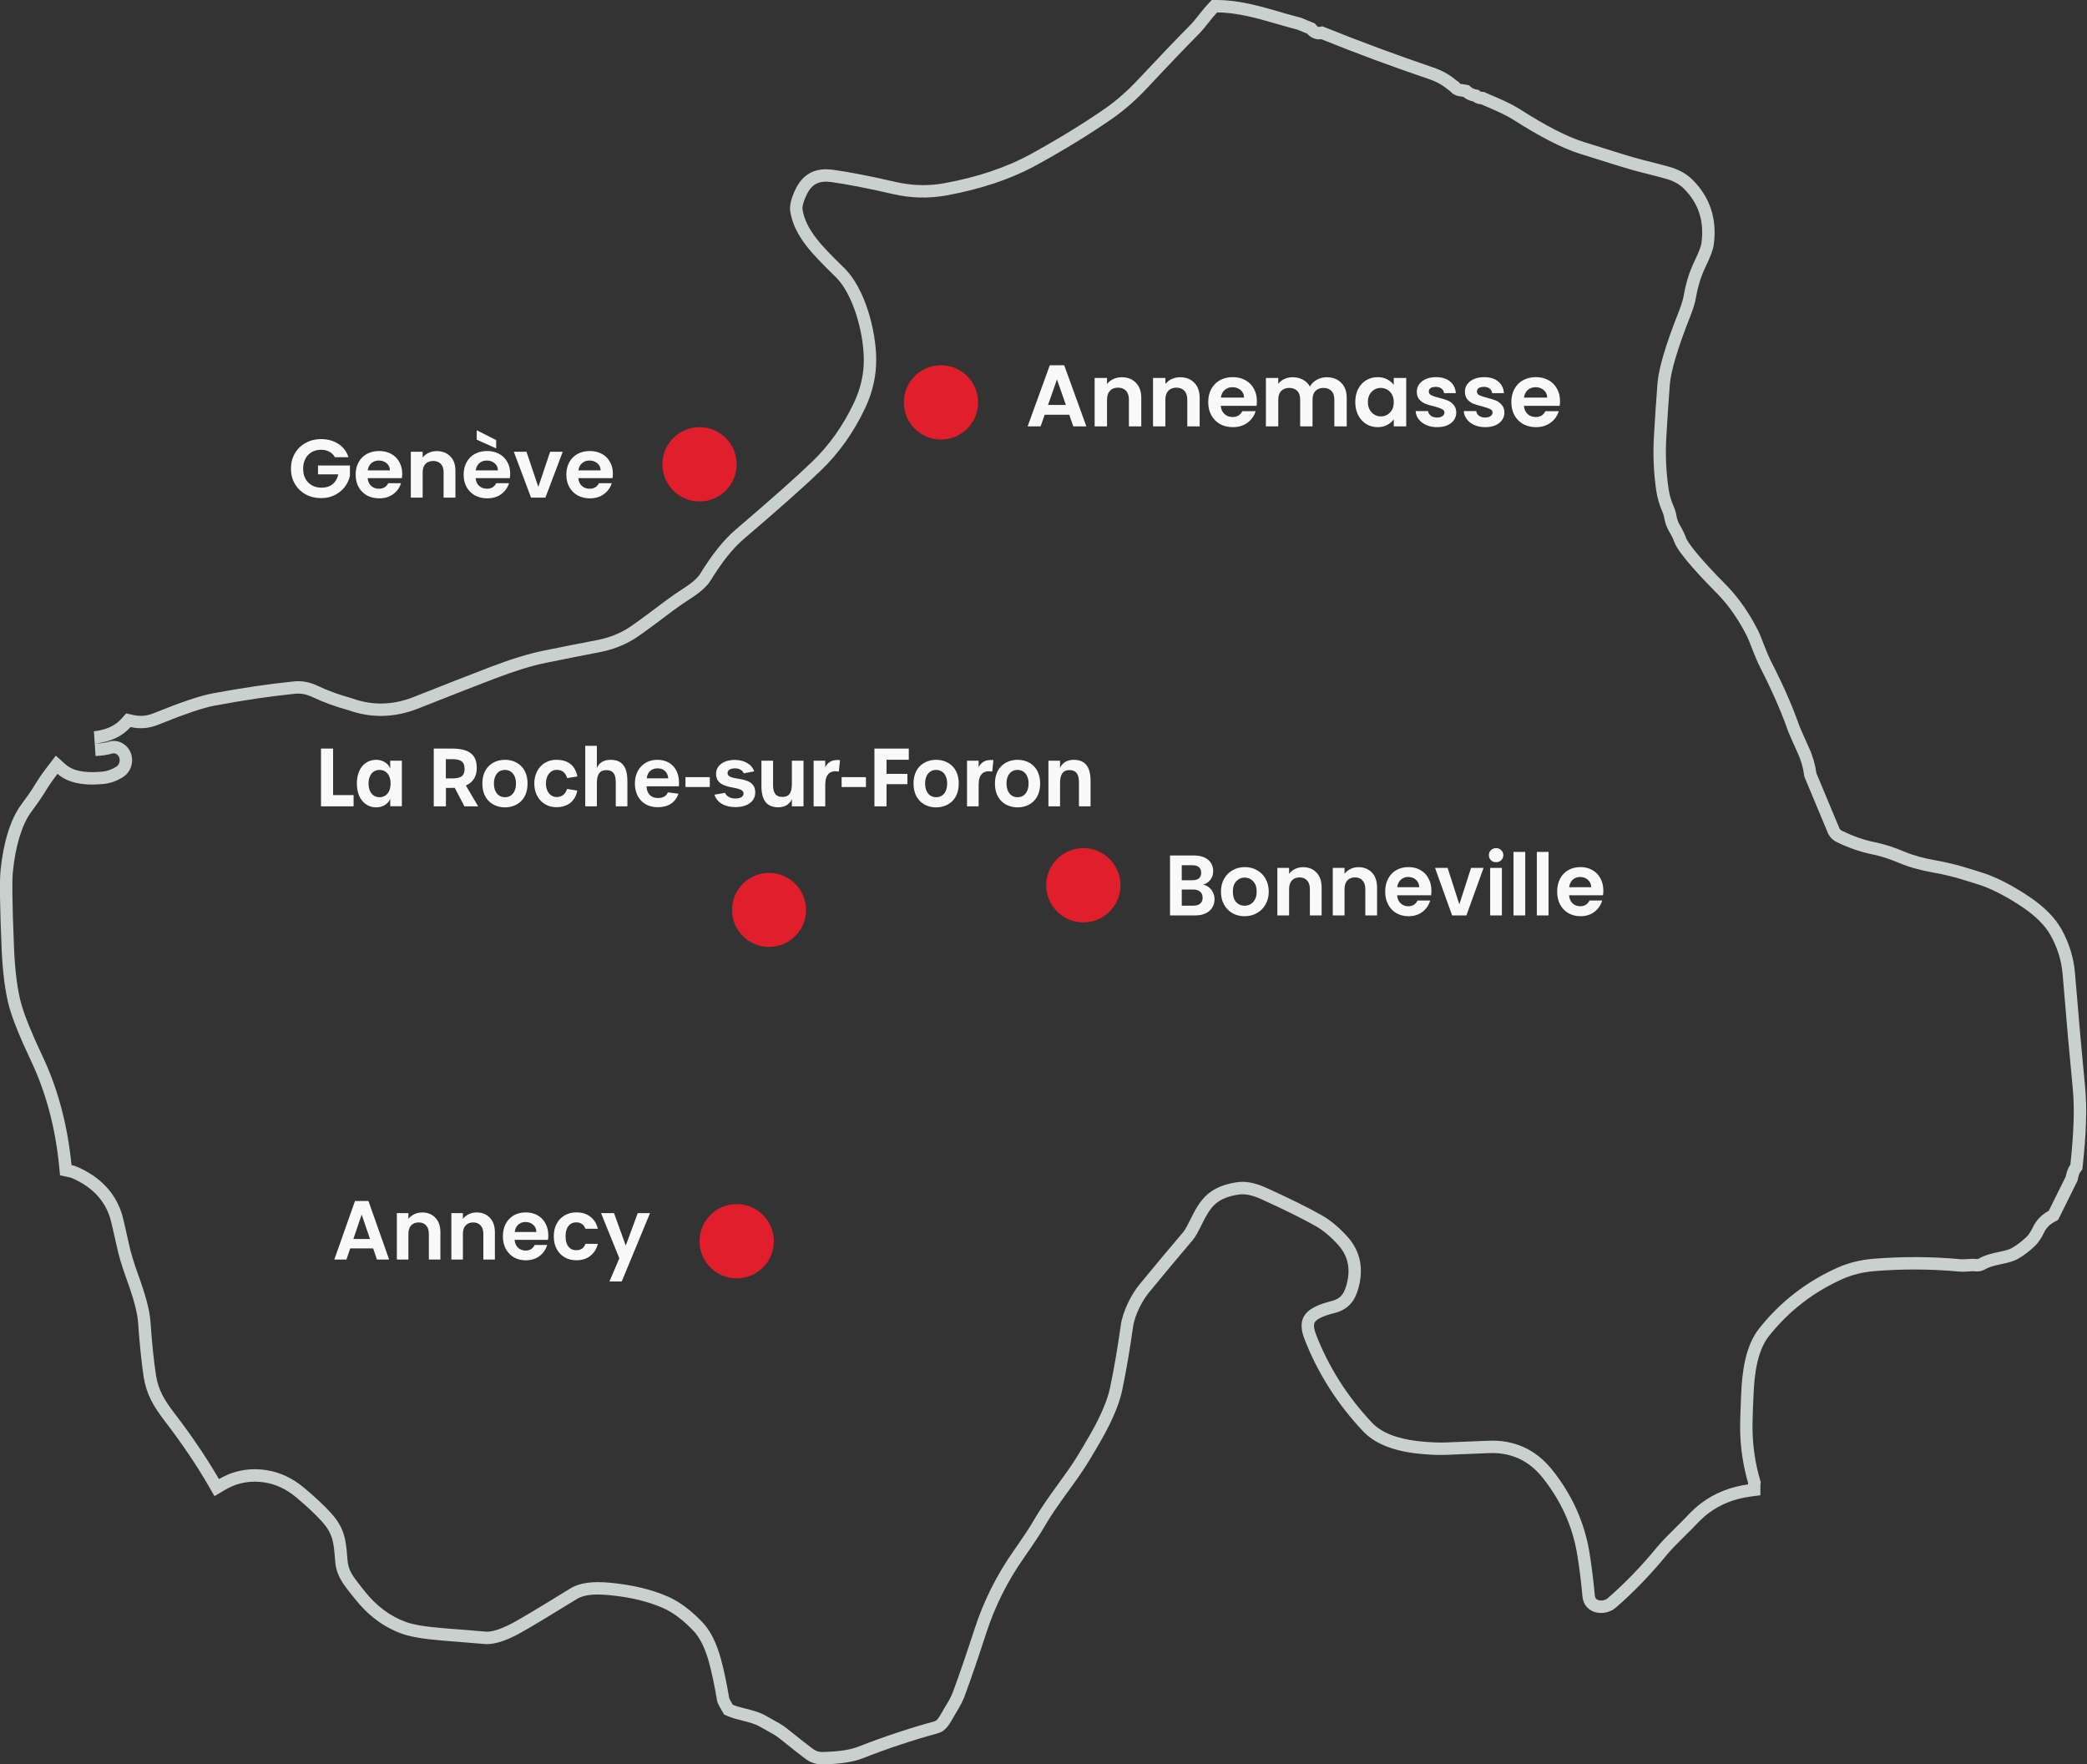 <?xml version="1.0" encoding="UTF-8"?>
<svg id="Calque_1" xmlns="http://www.w3.org/2000/svg" version="1.1" viewBox="0 0 291 246">
  <rect x="0" y="0" width="291" height="246" fill="#333333" stroke="none"/>
  <!-- Generator: Adobe Illustrator 29.3.1, SVG Export Plug-In . SVG Version: 2.1.0 Build 151)  -->
  <defs>
    <style>
      .st0 {
        fill: #faf9f9;
      }

      .st1 {
        fill: #e01e2c;
      }

      .st2 {
        fill: #c9d1cf;
      }
    </style>
  </defs>
  <path class="st2" d="M290.75,151.717c-.466-4.782-.932-10.021-1.424-16.029-.173-2.149-.82-4.229-1.916-6.18-.906-1.597-2.408-3.099-4.463-4.48-2.097-1.407-4.065-2.451-5.835-3.107-.742-.268-2.486-.803-3.479-1.096-1.113-.328-2.305-.604-3.548-.829-1.787-.311-3.289-.725-4.445-1.208-1.536-.656-2.987-1.122-4.316-1.381-1.416-.285-2.917-.811-4.471-1.562-.181-.086-.328-.233-.388-.388l-3.194-7.648c-.173-1.243-.518-2.434-1.027-3.53-.855-1.882-1.312-2.943-1.459-3.375-.906-2.555-2.167-5.421-3.737-8.493-.345-.673-.673-1.424-.975-2.21-.302-.785-.699-1.804-.898-2.21-1.191-2.374-2.615-4.445-4.247-6.18-4.195-4.212-5.628-6.232-5.818-6.776-.207-.578-.501-1.183-.863-1.787-.233-.388-.397-.829-.483-1.286-.069-.466-.199-.889-.397-1.364-.337-.734-.57-1.536-.699-2.365-.354-2.365-.466-4.782-.328-7.164.121-2.261.285-4.704.492-7.475.164-1.925,1.122-5.127,2.857-9.512.414-1.053.673-1.899.785-2.589.276-1.571.716-2.995,1.312-4.229.665-1.364,1.053-2.382,1.165-3.09.501-3.608-.501-6.681-2.969-9.124-.846-.846-1.968-1.45-3.323-1.821-.949-.259-2.21-.596-3.755-.975-1.079-.268-3.789-1.096-8.071-2.46-2.339-.734-5.265-2.236-8.951-4.592-1.105-.699-2.279-1.208-3.418-1.709l-.181-.078c-.285-.112-.578-.233-.846-.363l-.535-.242-.388-.017s-.043-.017-.052-.026l-.311-.233-.38-.078c-.25-.052-.457-.147-.63-.293l-.363-.293-1.062-.173c-.086-.009-.138-.035-.155-.06l-.147-.19-.328-.224c-.975-.82-2.072-1.433-3.254-1.821-5.032-1.709-10.064-3.573-14.959-5.541l-.466-.19-.492.086c-.017,0-.052,0-.112-.026-.069-.026-.147-.078-.199-.147l-.276-.319-1.908-.785-.121-.035c-.846-.216-1.692-.457-2.538-.699l-.19-.06C175.576.823,172.745.011,169.715.003h-.751l-.518.544c-.423.449-.811.932-1.303,1.554-.423.535-.863,1.088-1.321,1.536-1.726,1.735-4.204,4.333-7.173,7.501-1.467,1.562-3.004,2.909-4.575,4.005-3.073,2.123-6.525,4.238-10.272,6.301-3.427,1.89-7.544,3.28-12.222,4.117-.949.173-1.925.25-2.883.25-1.26,0-2.529-.147-3.772-.432-3.496-.811-6.456-1.39-8.796-1.709-.337-.043-.665-.069-.967-.069-1.899,0-3.323.915-4.212,2.728-.639,1.312-.889,2.382-.76,3.151.535,3.444,3.168,6.025,5.99,8.804l.354.345c2.408,2.374,3.876,7.673,3.91,11.42.026,2.063-.432,4.1-1.347,6.051-1.502,3.202-3.47,5.99-5.878,8.295-2.158,2.089-5.766,5.283-10.703,9.503-1.597,1.372-3.245,3.427-4.885,6.103-.25.414-.863,1.105-2.339,2.046-.837.535-1.692,1.122-2.555,1.769-2.943,2.227-4.747,3.539-5.377,3.901-1.217.725-2.581,1.234-4.057,1.519-2.331.449-4.842.941-7.553,1.493-2.028.414-4.488,1.165-7.311,2.244-2.745,1.053-6.577,2.546-10.772,4.212-1.528.604-3.064.906-4.566.906-1.338,0-2.684-.242-3.996-.716l-.069-.026-.06-.017c-1.683-.457-3.263-1.036-4.704-1.718-.915-.432-1.804-.639-2.702-.639-.207,0-.414.017-.604.035-3.401.337-7.225.906-11.368,1.675-1.666.311-4.368,1.217-8.252,2.788-.552.224-1.122.337-1.7.337-.345,0-.708-.043-1.062-.121l-.993-.224-.673.76c-.88.984-2.132,1.545-3.824,1.735l.233,3.444c.837-.026,1.623-.138,2.331-.345.078-.017.147-.026.216-.026.147,0,.276.043.44.155.242.173.388.483.38.837-.009.363-.19.691-.475.872-.63.388-1.26.621-1.873.682-.509.052-1.001.078-1.459.078-1.683,0-2.935-.354-3.712-1.053l-1.39-1.243-1.131,1.476c-.751.967-1.459,2.003-2.089,3.073-.207.337-.751,1.113-1.675,2.374-1.433,1.977-2.434,5.213-2.814,9.106-.147,1.441-.095,5.136.155,10.971.147,3.306.501,6.016,1.062,8.062.509,1.804,1.545,4.35,3.073,7.579,2.054,4.35,3.358,9.262,3.884,14.613l.121,1.252,1.234.268c.173.035.337.086.501.155,2.624,1.148,4.368,2.926,5.179,5.308.129.345.457,1.726,1.01,4.238.285,1.303.699,2.684,1.252,4.221,1.044,2.831,1.614,4.946,1.7,6.284.233,3.228.501,5.809.794,7.682.38,2.391,1.355,4.048,2.926,6.103,2.339,3.047,4.385,6.059,6.068,8.968l.872,1.511,1.502-.889c1.269-.751,2.659-1.131,4.109-1.131.449,0,.924.035,1.39.112,1.571.242,3.047.949,4.411,2.089,1.467,1.234,2.65,2.339,3.53,3.315,1.571,1.718,1.675,2.952,1.856,5.196l.026.319c.155,2.02,1.01,3.107,2.322,4.765l.354.44c1.864,2.382,4.005,3.996,6.551,4.937,1.208.449,3.081.768,5.74.984,2.866.224,4.816.38,5.844.475.104.009.224.017.354.017,1.174,0,2.598-.457,4.376-1.398,1.441-.768,5.231-3.081,8.174-4.894.656-.414,1.649-.621,2.961-.621.475,0,1.001.035,1.571.086,2.883.276,5.395.88,7.475,1.795,1.398.621,2.823,1.692,4.238,3.185.906.949,1.614,2.391,2.167,4.385.406,1.502.777,3.245,1.096,5.179.026.319.173.673.725,1.614l.285.492.527.224c.63.268,1.295.44,2.003.613.915.233,1.787.449,2.529.889.207.121.414.233.621.345l.311.181c.63.337,1.217.665,1.692,1.044,1.718,1.381,2.762,2.201,3.591,2.823.725.561,1.511.829,2.382.829h.147c2.374-.052,4.186-.328,5.533-.855,3.479-1.364,6.983-2.529,10.367-3.453,1.131-.285,1.597-1.079,2.236-2.192l.086-.155c.138-.25.293-.518.483-.82.44-.708.785-1.398,1.027-2.037.855-2.305,1.847-5.196,3.03-8.83,1.208-3.712,2.961-7.216,5.222-10.436,1.407-2.02,2.339-3.427,2.848-4.316.924-1.614,2.08-3.228,3.202-4.791l.078-.095c.88-1.217,1.985-2.736,2.883-4.204,1.39-2.296,2.322-3.936,2.857-5.024.932-1.873,1.545-3.522,1.839-4.894.561-2.659,1.07-5.636,1.519-8.847.224-1.683,1.321-3.763,2.253-4.877,1.916-2.339,3.971-4.799,6.094-7.302.414-.501.777-1.217,1.183-2.037.544-1.088,1.157-2.322,2.046-3.056.768-.63,1.83-1.044,3.176-1.234.164-.026.328-.035.501-.035.76,0,1.64.224,2.633.682,3.211,1.45,5.775,2.728,7.622,3.772,1.053.604,2.106,1.493,3.133,2.641,1.416,1.58,1.769,3.539,1.044,5.818-.328,1.01-.76,1.657-1.977,1.968-1.571.397-3.271.975-3.927,2.244-.397.785-.354,1.804.112,3.012,1.839,4.756,4.592,9.106,8.191,12.904,1.571,1.675,4.083,2.71,7.484,3.099,1.295.138,2.4.207,3.375.207.293,0,.57-.009.82-.017l1.58-.069c1.873-.078,3.945-.155,4.126-.164h.086c.19-.009.371-.017.552-.017,2.814,0,5.153,1.139,6.957,3.375,2.615,3.254,4.255,6.897,4.885,10.833.311,1.908.552,3.85.725,5.792.095.993.63,1.735,1.528,2.106.328.121.691.19,1.062.19.751,0,1.502-.268,2.063-.751,2.46-2.123,4.825-4.575,7.035-7.268.708-.855,1.571-1.718,2.477-2.607.57-.561,1.148-1.131,1.692-1.709.63-.665,1.234-1.217,1.769-1.614,1.64-1.208,3.548-1.968,5.688-2.261l1.493-.199v-1.45l.052-.371-.104-.354c-.647-2.21-.993-4.514-1.044-6.845-.009-.656,0-2.08.147-5.127.121-2.65.483-5.947,2.132-8.036,2.762-3.487,6.223-6.172,10.306-7.984,1.286-.57,2.753-.941,4.342-1.079,1.873-.155,3.781-.233,5.662-.233,2.115,0,4.238.104,6.284.293.121.009.268.017.432.017.25,0,.552-.017.811-.043.216-.009.432-.026.639-.026.104,0,.207,0,.38.026l.112.009h.086c.397,0,.794-.112,1.217-.363.38-.233,1.139-.466,2.27-.691,1.053-.216,1.787-.457,2.175-.699.846-.483,1.657-1.105,2.425-1.847.44-.432.846-1.019,1.226-1.821.319-.656.794-1.148,1.467-1.502l.492-.268.25-.501c.268-.552,1.053-2.141,1.683-3.392l.785-1.58.043-.242c.104-.578.259-.837.337-.949l.285-.38.052-.466c.492-4.506.613-8.157.345-10.859h0l.003-.002ZM288.687,162.386c-.311.414-.527.975-.656,1.675-.492.993-1.977,3.971-2.365,4.765-.993.527-1.735,1.295-2.21,2.287-.285.587-.578,1.036-.872,1.321-.682.665-1.381,1.191-2.08,1.588-.138.086-.57.285-1.666.509-1.347.268-2.244.552-2.823.906-.147.086-.259.121-.345.112-.414-.06-.855-.035-1.321,0-.319.026-.691.052-.915.026-4.083-.38-8.217-.397-12.291-.06-1.769.155-3.418.561-4.903,1.226-4.333,1.925-8.019,4.782-10.953,8.485-1.959,2.477-2.365,6.12-2.503,9.02-.121,2.598-.164,4.316-.147,5.248.052,2.469.423,4.92,1.113,7.294-.009.06-.017.121-.017.181-2.425.328-4.601,1.191-6.482,2.581-.656.492-1.321,1.105-1.994,1.813-.535.57-1.088,1.122-1.64,1.657-.949.941-1.847,1.83-2.607,2.745-2.158,2.633-4.454,5.006-6.836,7.069-.363.311-.949.414-1.372.25-.19-.078-.388-.216-.432-.656-.181-2.011-.432-3.996-.734-5.895-.682-4.247-2.451-8.165-5.248-11.644-2.287-2.84-5.326-4.186-8.942-4.005-.129,0-3.668.147-5.775.233-1.088.052-2.417-.017-3.945-.181-2.961-.337-5.127-1.2-6.413-2.564-3.444-3.643-6.077-7.794-7.829-12.343-.164-.423-.397-1.191-.181-1.623.371-.716,2.192-1.183,2.805-1.338,2.115-.544,2.814-1.942,3.194-3.107.915-2.874.432-5.472-1.407-7.509-1.157-1.295-2.348-2.287-3.548-2.978-1.916-1.088-4.532-2.382-7.768-3.85-1.545-.708-2.9-.967-4.109-.785-1.649.233-3.004.777-4.014,1.605-1.165.967-1.873,2.374-2.495,3.625-.328.665-.673,1.347-.967,1.7-2.106,2.486-4.16,4.946-6.103,7.311-1.105,1.329-2.356,3.729-2.624,5.749-.432,3.09-.932,6.025-1.502,8.718-.259,1.226-.829,2.736-1.692,4.48-.535,1.088-1.476,2.728-2.788,4.894-.829,1.364-1.83,2.745-2.805,4.083-1.174,1.631-2.391,3.315-3.384,5.049-.483.846-1.416,2.253-2.762,4.178-2.365,3.366-4.195,7.035-5.447,10.893-1.131,3.461-2.141,6.413-3.012,8.77-.199.535-.492,1.113-.872,1.726-.233.363-.423.708-.604,1.027-.621,1.079-.777,1.277-1.157,1.372-3.435.941-7,2.123-10.574,3.522-1.148.449-2.805.691-4.937.734-.561.026-1.01-.138-1.45-.475-.872-.656-1.977-1.528-3.556-2.797-.613-.492-1.329-.88-2.02-1.26-.276-.155-.544-.302-.811-.457-.958-.561-1.994-.82-2.987-1.07-.621-.155-1.217-.302-1.744-.527-.406-.691-.492-.924-.492-.932-.337-2.046-.725-3.876-1.148-5.438-.63-2.279-1.467-3.953-2.581-5.127-1.58-1.666-3.194-2.866-4.791-3.573-2.236-.984-4.929-1.64-8.01-1.933-2.529-.25-4.368.009-5.611.785-4.299,2.65-7.017,4.273-8.071,4.834-2.028,1.079-3.168,1.243-3.772,1.191-1.019-.095-2.978-.25-5.852-.475-2.46-.199-4.229-.492-5.274-.88-2.236-.829-4.135-2.261-5.8-4.385l-.354-.449c-1.26-1.597-1.839-2.322-1.959-3.832l-.026-.319c-.19-2.356-.328-4.065-2.296-6.223-.924-1.019-2.175-2.192-3.703-3.47-1.605-1.355-3.375-2.184-5.248-2.477-2.391-.371-4.627.052-6.646,1.243-1.718-2.961-3.798-6.042-6.189-9.158-1.433-1.873-2.27-3.271-2.589-5.317-.293-1.856-.552-4.393-.777-7.535-.104-1.511-.691-3.72-1.804-6.759-.535-1.476-.924-2.788-1.191-3.996-.734-3.349-.949-4.135-1.07-4.463-.967-2.831-3.03-4.946-6.111-6.292-.276-.121-.552-.207-.829-.268-.544-5.55-1.899-10.643-4.04-15.174-1.485-3.133-2.486-5.593-2.969-7.311-.527-1.916-.863-4.497-1.001-7.673-.302-7.121-.259-9.762-.164-10.72.345-3.539,1.252-6.551,2.495-8.26,1.019-1.398,1.528-2.132,1.752-2.503.613-1.027,1.277-2.003,1.977-2.909,1.183,1.062,3.176,1.752,6.508,1.407.889-.095,1.761-.414,2.598-.932.794-.501,1.277-1.364,1.295-2.305.026-.941-.414-1.804-1.139-2.296-.613-.44-1.355-.57-2.089-.363-.604.173-1.243.259-1.908.276,2.106-.233,3.755-1.001,4.92-2.305,1.312.293,2.581.19,3.789-.302,3.703-1.493,6.361-2.4,7.915-2.684,4.065-.76,7.846-1.321,11.23-1.657.803-.086,1.588.069,2.408.449,1.562.742,3.237,1.347,4.972,1.821,3.202,1.157,6.491,1.088,9.78-.207,4.765-1.89,8.381-3.297,10.755-4.204,2.719-1.036,5.093-1.769,7.043-2.167,2.702-.552,5.213-1.044,7.535-1.493,1.657-.319,3.211-.898,4.609-1.726.449-.259,1.519-.967,5.541-4.014.82-.613,1.631-1.174,2.434-1.683,1.433-.915,2.382-1.769,2.892-2.607,1.545-2.52,3.073-4.437,4.532-5.688,4.972-4.247,8.597-7.466,10.781-9.572,2.564-2.46,4.661-5.429,6.241-8.804,1.027-2.184,1.536-4.471,1.511-6.802-.035-4.04-1.597-9.84-4.419-12.628l-.363-.354c-2.589-2.546-5.041-4.946-5.49-7.837-.035-.199-.035-.811.604-2.123.699-1.424,1.709-1.942,3.384-1.709,2.244.311,5.153.872,8.649,1.683,2.425.561,4.894.63,7.345.199,4.851-.872,9.141-2.313,12.757-4.307,3.781-2.08,7.285-4.229,10.418-6.396,1.666-1.157,3.297-2.581,4.851-4.238,3.099-3.315,5.507-5.826,7.138-7.466.535-.527,1.019-1.139,1.485-1.726.38-.483.768-.967,1.174-1.398,2.797.009,5.524.794,8.407,1.623.924.268,1.839.535,2.762.768l1.407.578c.233.276.535.501.88.639.354.138.716.181,1.062.121,4.937,1.994,9.995,3.867,15.053,5.576.984.328,1.89.837,2.693,1.511.078.06.164.121.25.181.293.363.725.604,1.234.682l.587.095c.337.276.785.527,1.381.647.104.078.224.147.345.207l.043.017c.233.104.483.155.725.164.052.026.104.052.164.078.293.138.604.268.915.397,1.131.492,2.305.993,3.349,1.649,3.807,2.434,6.862,3.996,9.348,4.782,4.48,1.424,7.069,2.21,8.165,2.486,1.536.38,2.779.708,3.72.967,1.088.293,1.933.751,2.572,1.381,2.089,2.072,2.892,4.592,2.469,7.665-.035.216-.199.906-1.01,2.564-.665,1.381-1.157,2.961-1.459,4.696-.095.57-.328,1.329-.691,2.253-1.83,4.618-2.797,7.889-2.969,10.004-.19,2.52-.363,5.049-.501,7.518-.138,2.486-.026,5.006.345,7.509.155.975.432,1.933.829,2.823.138.319.224.613.276.932.121.682.354,1.321.699,1.899.319.527.561,1.027.725,1.485.544,1.562,4.152,5.334,6.215,7.406,1.502,1.597,2.814,3.522,3.927,5.74.112.224.397.915.829,2.046.302.785.647,1.588,1.044,2.374,1.58,3.09,2.805,5.895,3.66,8.295.112.345.388,1.044,1.511,3.513.449.967.742,1.994.889,3.064l.035.224,3.271,7.837c.233.544.665,1.001,1.226,1.277,1.7.82,3.349,1.39,4.894,1.7,1.183.233,2.52.656,3.971,1.277,1.277.535,2.909.984,4.825,1.321,1.208.216,2.339.483,3.366.785,1.614.483,2.848.872,3.366,1.062,1.657.613,3.496,1.597,5.472,2.917,1.821,1.226,3.142,2.538,3.919,3.901.975,1.735,1.545,3.573,1.7,5.464.492,6.016.958,11.273,1.424,16.055.25,2.564.138,6.103-.345,10.505h0l.008-.007Z"/>
  <g>
    <circle class="st1" cx="107.233" cy="126.87" r="5.16"/>
    <g>
      <path class="st0" d="M44.758,104.373h1.686v6.485h2.858v1.568h-4.544v-8.054Z"/>
      <path class="st0" d="M49.761,109.245c0-2.136,1.184-3.304,2.699-3.304.864,0,1.643.445,1.952,1.201v-1.079h1.621v6.352h-1.621v-1.034c-.299.734-1.088,1.19-1.941,1.19-1.514,0-2.709-1.19-2.709-3.326ZM54.465,109.245c0-1.19-.64-1.902-1.546-1.902-.896,0-1.536.701-1.536,1.902,0,1.212.64,1.913,1.547,1.913.896,0,1.536-.712,1.536-1.913Z"/>
      <path class="st0" d="M64.759,112.426l-1.354-2.581c-.139.011-.277.011-.416.011h-.811v2.569h-1.696v-8.054h2.496c2.485,0,3.499.868,3.499,2.703,0,1.157-.491,2.002-1.515,2.447l1.707,2.903h-1.909ZM63.063,108.533c1.184,0,1.717-.334,1.717-1.335s-.533-1.346-1.717-1.346h-.896v2.681h.896Z"/>
      <path class="st0" d="M67.256,109.245c0-2.292,1.557-3.304,3.157-3.304,1.589,0,3.146,1.012,3.146,3.304,0,2.313-1.547,3.326-3.146,3.326s-3.157-1.012-3.157-3.326ZM71.949,109.245c0-1.19-.64-1.902-1.546-1.902-.896,0-1.536.701-1.536,1.902,0,1.212.64,1.913,1.546,1.913s1.536-.712,1.536-1.913Z"/>
      <path class="st0" d="M74.499,109.245c0-1.947,1.301-3.304,3.072-3.304,1.632,0,2.624.767,2.933,2.313l-1.418.233c-.235-.756-.715-1.146-1.44-1.146-.907,0-1.525.768-1.525,1.902s.619,1.891,1.525,1.891c.683,0,1.216-.422,1.418-1.134l1.429.233c-.277,1.479-1.344,2.314-2.922,2.314-1.771,0-3.072-1.357-3.072-3.304Z"/>
      <path class="st0" d="M81.604,103.995h1.621v3.092c.235-.623.864-1.146,1.888-1.146,1.514,0,2.368.812,2.368,2.981v3.504h-1.621v-3.348c0-1.212-.416-1.702-1.323-1.702-.896,0-1.312.579-1.312,1.802v3.248h-1.621v-8.432Z"/>
      <path class="st0" d="M88.527,109.245c0-1.958,1.28-3.304,3.125-3.304,2.016,0,3.2,1.468,3.008,3.693h-4.512c.032,1.035.629,1.635,1.6,1.635.693,0,1.152-.267,1.376-.79l1.482.189c-.438,1.234-1.429,1.88-2.901,1.88-1.92,0-3.179-1.313-3.179-3.304ZM93.177,108.522c-.064-.846-.619-1.391-1.482-1.391-.832,0-1.418.49-1.515,1.391h2.997Z"/>
      <path class="st0" d="M95.579,108.355h3.392v1.379h-3.392v-1.379Z"/>
      <path class="st0" d="M99.621,110.802l1.472-.256c.224.5.747.79,1.44.79.725,0,1.141-.256,1.141-.701,0-1.268-3.851-.233-3.829-2.781.021-1.146,1.109-1.902,2.624-1.902,1.258,0,2.389.612,2.688,1.602l-1.451.267c-.181-.434-.65-.69-1.194-.69-.672,0-1.066.245-1.066.667,0,1.268,3.861.133,3.861,2.681,0,1.268-1.077,2.058-2.784,2.058-1.515,0-2.603-.701-2.901-1.735Z"/>
      <path class="st0" d="M106.171,109.579v-3.515h1.621v3.359c0,1.157.373,1.691,1.322,1.691.939,0,1.301-.623,1.301-1.802v-3.248h1.622v6.363h-1.622v-1.012c-.267.689-.96,1.146-1.877,1.146-1.632,0-2.368-.979-2.368-2.981Z"/>
      <path class="st0" d="M113.447,106.063h1.621v.957c.213-.589.843-1.179,2.059-1.034l-.16,1.602c-1.216-.233-1.898.356-1.898,1.835v3.003h-1.621v-6.363Z"/>
      <path class="st0" d="M117.351,108.355h3.392v1.379h-3.392v-1.379Z"/>
      <path class="st0" d="M121.927,104.373h4.789v1.558h-3.104v1.969h2.912v1.435h-2.912v3.092h-1.686v-8.054Z"/>
      <path class="st0" d="M127.379,109.245c0-2.292,1.557-3.304,3.157-3.304,1.589,0,3.146,1.012,3.146,3.304,0,2.313-1.547,3.326-3.146,3.326s-3.157-1.012-3.157-3.326ZM132.072,109.245c0-1.19-.64-1.902-1.546-1.902-.896,0-1.536.701-1.536,1.902,0,1.212.64,1.913,1.546,1.913s1.536-.712,1.536-1.913Z"/>
      <path class="st0" d="M134.835,106.063h1.621v.957c.213-.589.843-1.179,2.059-1.034l-.16,1.602c-1.216-.233-1.898.356-1.898,1.835v3.003h-1.621v-6.363Z"/>
      <path class="st0" d="M138.729,109.245c0-2.292,1.557-3.304,3.157-3.304,1.589,0,3.146,1.012,3.146,3.304,0,2.313-1.547,3.326-3.146,3.326s-3.157-1.012-3.157-3.326ZM143.422,109.245c0-1.19-.64-1.902-1.546-1.902-.896,0-1.536.701-1.536,1.902,0,1.212.64,1.913,1.546,1.913s1.536-.712,1.536-1.913Z"/>
      <path class="st0" d="M146.186,106.063h1.621v1.023c.277-.701.96-1.146,1.888-1.146,1.632,0,2.368.979,2.368,2.981v3.504h-1.621v-3.348c0-1.168-.416-1.702-1.322-1.702-.939,0-1.312.623-1.312,1.802v3.248h-1.621v-6.363Z"/>
    </g>
  </g>
  <g>
    <path class="st0" d="M52.028,174.062h-3.195l-.529,1.553h-1.69l2.885-8.162h1.874l2.885,8.162h-1.701l-.529-1.553h.002-.002ZM51.591,172.754l-1.161-3.41-1.161,3.41h2.322ZM58.865,169.052c.759,0,1.372.245,1.839.736.468.483.701,1.159.701,2.031v3.795h-1.609v-3.573c0-.514-.126-.906-.379-1.179-.253-.281-.597-.42-1.035-.42-.445,0-.797.14-1.057.42-.253.273-.379.665-.379,1.179v3.573h-1.609v-6.469h1.609v.806c.215-.281.487-.498.816-.654.337-.163.705-.245,1.103-.245h0ZM66.464,169.052c.759,0,1.372.245,1.839.736.467.483.701,1.159.701,2.031v3.795h-1.609v-3.573c0-.514-.126-.906-.379-1.179-.253-.281-.597-.42-1.035-.42-.445,0-.797.14-1.057.42-.253.273-.379.665-.379,1.179v3.573h-1.609v-6.469h1.609v.806c.215-.281.487-.498.816-.654.337-.163.705-.245,1.103-.245h0ZM76.454,172.24c0,.234-.016.444-.046.631h-4.655c.038.467.199.833.483,1.097.283.265.632.397,1.046.397.597,0,1.023-.261,1.276-.782h1.736c-.184.622-.536,1.137-1.057,1.542-.521.397-1.161.596-1.92.596-.613,0-1.164-.136-1.656-.409-.483-.281-.862-.673-1.138-1.179-.268-.506-.402-1.09-.402-1.751,0-.67.134-1.258.402-1.763.268-.506.644-.895,1.126-1.168.483-.272,1.038-.408,1.667-.408.605,0,1.145.132,1.621.397.483.264.855.642,1.115,1.132.268.483.402,1.039.402,1.669h0ZM74.788,171.773c-.008-.42-.157-.755-.448-1.004-.291-.257-.647-.386-1.069-.386-.399,0-.735.125-1.012.374-.268.242-.433.58-.495,1.016h3.024ZM77.215,172.38c0-.67.134-1.253.402-1.751.268-.507.64-.896,1.115-1.168.475-.281,1.019-.42,1.632-.42.789,0,1.441.202,1.954.607.521.397.87.957,1.046,1.681h-1.736c-.091-.281-.249-.498-.471-.653-.215-.164-.483-.245-.804-.245-.46,0-.823.171-1.092.514-.268.335-.402.813-.402,1.436,0,.615.134,1.094.402,1.436.268.334.632.501,1.092.501.652,0,1.076-.295,1.276-.887h1.736c-.176.701-.525,1.258-1.046,1.67s-1.172.619-1.954.619c-.613,0-1.157-.136-1.632-.409-.475-.281-.847-.67-1.115-1.168-.268-.506-.402-1.094-.402-1.763h-.001ZM90.635,169.145l-3.943,9.528h-1.713l1.379-3.223-2.551-6.305h1.805l1.643,4.52,1.667-4.519h1.713Z"/>
    <circle class="st1" cx="102.719" cy="173.063" r="5.179"/>
  </g>
  <g>
    <circle class="st1" cx="151.056" cy="123.432" r="5.179"/>
    <path class="st0" d="M167.77,123.353c.46.088.838.324,1.134.707s.445.822.445,1.316c0,.447-.11.842-.327,1.186-.211.335-.519.598-.924.79-.406.192-.885.287-1.438.287h-3.519v-8.357h3.367c.553,0,1.029.091,1.426.275.406.184.71.439.911.766.211.327.316.698.316,1.113,0,.487-.129.894-.386,1.221-.249.327-.584.558-1.006.694h0v.002ZM164.777,122.731h1.497c.389,0,.69-.088.9-.263.21-.184.315-.444.315-.779s-.105-.595-.315-.779c-.211-.183-.511-.275-.9-.275h-1.497v2.096h0ZM166.426,126.275c.397,0,.705-.096.924-.287.226-.192.339-.463.339-.814,0-.359-.117-.639-.351-.838-.234-.208-.549-.312-.947-.312h-1.613v2.251h1.649,0ZM173.529,127.747c-.623,0-1.185-.14-1.683-.419-.499-.287-.893-.691-1.181-1.21-.281-.519-.421-1.117-.421-1.795s.144-1.277.432-1.796c.296-.519.697-.918,1.204-1.197.507-.287,1.072-.431,1.695-.431s1.189.143,1.695.431c.507.28.904.678,1.193,1.197.296.519.444,1.118.444,1.796s-.152,1.277-.456,1.795c-.296.52-.702.923-1.216,1.21-.507.279-1.075.419-1.706.419h0ZM173.529,126.287c.296,0,.573-.073.83-.216.265-.152.475-.375.631-.671s.234-.654.234-1.077c0-.631-.164-1.113-.491-1.449-.319-.343-.713-.514-1.181-.514s-.861.172-1.181.514c-.312.336-.468.818-.468,1.449s.152,1.117.457,1.46c.312.335.701.503,1.169.503h0ZM181.697,120.91c.772,0,1.395.252,1.87.754.476.495.713,1.189.713,2.084v3.891h-1.637v-3.663c0-.527-.129-.93-.386-1.209-.257-.287-.608-.432-1.052-.432-.451,0-.811.144-1.075.432-.257.279-.386.682-.386,1.209v3.663h-1.637v-6.633h1.637v.827c.218-.287.495-.511.83-.671.343-.167.717-.252,1.122-.252h.001ZM189.426,120.91c.771,0,1.395.252,1.87.754.475.495.713,1.189.713,2.084v3.891h-1.637v-3.663c0-.527-.129-.93-.386-1.209-.257-.287-.609-.432-1.052-.432-.452,0-.811.144-1.075.432-.257.279-.386.682-.386,1.209v3.663h-1.637v-6.633h1.637v.827c.218-.287.495-.511.829-.671.344-.167.717-.252,1.123-.252h.001ZM199.587,124.179c0,.24-.016.455-.047.646h-4.734c.039.479.202.855.49,1.126.289.272.643.407,1.064.407.608,0,1.04-.268,1.297-.802h1.765c-.186.638-.546,1.165-1.075,1.58-.53.407-1.181.61-1.952.61-.624,0-1.185-.14-1.684-.419-.491-.287-.877-.691-1.157-1.21-.273-.519-.409-1.117-.409-1.795,0-.687.136-1.29.409-1.808s.655-.918,1.146-1.197c.491-.28,1.056-.419,1.695-.419.615,0,1.164.136,1.648.407.491.272.869.659,1.134,1.162.273.495.409,1.065.409,1.712h0ZM197.891,123.7c-.008-.431-.16-.774-.456-1.029-.296-.264-.659-.395-1.088-.395-.405,0-.747.128-1.028.383-.273.247-.441.595-.503,1.041h3.075ZM203.482,126.095l1.637-5.089h1.742l-2.396,6.633h-1.988l-2.385-6.633h1.754l1.637,5.089h0ZM208.61,120.216c-.288,0-.53-.091-.725-.275-.187-.192-.281-.427-.281-.707s.093-.51.281-.694c.195-.192.437-.287.725-.287s.526.096.713.287c.195.184.292.415.292.694s-.097.515-.292.707c-.187.184-.425.275-.713.275ZM209.416,121.006v6.633h-1.637v-6.633h1.637ZM212.67,118.779v8.86h-1.637v-8.86h1.637ZM215.924,118.779v8.86h-1.637v-8.86h1.637ZM223.562,124.179c0,.24-.016.455-.047.646h-4.735c.04.479.203.855.491,1.126.288.272.643.407,1.064.407.608,0,1.04-.268,1.297-.802h1.765c-.186.638-.546,1.165-1.075,1.58-.53.407-1.181.61-1.952.61-.623,0-1.184-.14-1.683-.419-.491-.287-.877-.691-1.157-1.21-.273-.519-.409-1.117-.409-1.795,0-.687.136-1.29.409-1.808s.655-.918,1.146-1.197c.49-.28,1.056-.419,1.694-.419.616,0,1.165.136,1.649.407.491.272.869.659,1.134,1.162.273.495.409,1.065.409,1.712h0ZM221.866,123.7c-.008-.431-.16-.774-.456-1.029-.296-.264-.659-.395-1.088-.395-.405,0-.748.128-1.029.383-.273.247-.44.595-.502,1.041,0,0,3.075,0,3.075,0Z"/>
  </g>
  <g>
    <path class="st0" d="M46.697,63.75c-.188-.338-.448-.596-.778-.773-.33-.177-.715-.265-1.154-.265-.487,0-.918.108-1.296.323s-.672.523-.883.923c-.212.4-.318.861-.318,1.385,0,.539.106,1.007.318,1.408.22.4.522.708.907.923s.832.323,1.343.323c.628,0,1.143-.161,1.542-.484.401-.331.664-.788.789-1.373h-2.827v-1.234h4.452v1.408c-.11.561-.345,1.081-.707,1.557s-.829.861-1.402,1.154c-.565.285-1.202.426-1.908.426-.793,0-1.511-.173-2.155-.52-.636-.354-1.139-.842-1.508-1.465-.361-.623-.542-1.331-.542-2.123s.18-1.499.542-2.123c.369-.631.872-1.12,1.508-1.465.644-.354,1.359-.531,2.143-.531.926,0,1.731.223,2.414.669.684.438,1.154,1.057,1.414,1.858h-1.896.002ZM56.08,66.046c0,.23-.016.438-.047.623h-4.771c.039.462.204.823.495,1.084.291.262.647.392,1.072.392.613,0,1.048-.258,1.308-.773h1.778c-.188.615-.55,1.123-1.083,1.523-.534.392-1.189.589-1.967.589-.628,0-1.194-.135-1.696-.404-.495-.277-.883-.665-1.166-1.165-.274-.5-.413-1.076-.413-1.731,0-.661.137-1.242.413-1.742s.659-.885,1.154-1.154,1.064-.404,1.708-.404c.621,0,1.174.131,1.661.392.495.262.875.634,1.143,1.12.274.477.413,1.027.413,1.649v.002h-.002ZM54.371,65.584c-.008-.415-.161-.746-.459-.992-.299-.254-.664-.381-1.095-.381-.408,0-.754.123-1.037.369-.274.238-.444.573-.507,1.004,0,0,3.098,0,3.098,0ZM60.899,62.897c.778,0,1.405.243,1.884.727.479.477.718,1.146.718,2.008v3.75h-1.649v-3.53c0-.508-.129-.896-.388-1.165-.259-.277-.613-.415-1.06-.415-.456,0-.817.138-1.083.415-.259.269-.388.658-.388,1.165v3.53h-1.649v-6.392h1.649v.796c.22-.277.499-.492.836-.646.345-.161.722-.243,1.131-.243h0ZM71.136,66.046c0,.23-.016.438-.047.623h-4.77c.039.462.204.823.495,1.084.291.262.648.392,1.072.392.613,0,1.049-.258,1.308-.773h1.779c-.188.615-.55,1.123-1.083,1.523-.534.392-1.189.589-1.967.589-.628,0-1.194-.135-1.696-.404-.495-.277-.883-.665-1.166-1.165-.274-.5-.413-1.076-.413-1.731,0-.661.137-1.242.413-1.742.274-.5.659-.885,1.154-1.154s1.064-.404,1.708-.404c.621,0,1.174.131,1.661.392.495.262.875.634,1.143,1.12.274.477.413,1.027.413,1.649l-.002.002h-.002ZM69.428,65.584c-.008-.415-.161-.746-.459-.992-.299-.254-.664-.381-1.095-.381-.408,0-.754.123-1.037.369-.274.238-.444.573-.507,1.004h3.098ZM69.181,61.362v1.154l-2.709-1.211v-1.315s2.709,1.372,2.709,1.372ZM75.06,67.893l1.649-4.903h1.755l-2.414,6.392h-2.003l-2.403-6.392h1.767l1.649,4.903h0ZM85.456,66.046c0,.23-.016.438-.047.623h-4.77c.04.462.205.823.495,1.084.291.262.648.392,1.072.392.613,0,1.048-.258,1.308-.773h1.779c-.188.615-.55,1.123-1.083,1.523-.534.392-1.189.589-1.967.589-.628,0-1.194-.135-1.696-.404-.495-.277-.883-.665-1.166-1.165-.274-.5-.413-1.076-.413-1.731,0-.661.137-1.242.413-1.742s.659-.885,1.154-1.154,1.064-.404,1.708-.404c.621,0,1.174.131,1.661.392.495.262.875.634,1.143,1.12.274.477.413,1.027.413,1.649l-.002.002h-.002ZM83.748,65.584c-.008-.415-.161-.746-.459-.992-.299-.254-.664-.381-1.095-.381-.408,0-.754.123-1.037.369-.274.238-.444.573-.507,1.004h3.098Z"/>
    <path class="st1" d="M102.719,64.737c0,2.861-2.318,5.179-5.179,5.179s-5.179-2.318-5.179-5.179,2.318-5.179,5.179-5.179,5.179,2.318,5.179,5.179Z"/>
  </g>
  <g>
    <circle class="st1" cx="131.204" cy="56.105" r="5.179"/>
    <path class="st0" d="M149.087,57.826h-3.423l-.566,1.622h-1.81l3.091-8.522h2.007l3.09,8.522h-1.822l-.566-1.622h-.001ZM148.62,56.461l-1.244-3.56-1.244,3.56h2.488ZM156.411,52.597c.813,0,1.469.256,1.97.768.501.504.752,1.211.752,2.122v3.962h-1.725v-3.731c0-.536-.135-.947-.406-1.231-.271-.293-.64-.438-1.108-.438-.476,0-.854.147-1.132.438-.271.285-.407.695-.407,1.231v3.731h-1.724v-6.754h1.724v.842c.23-.293.521-.52.874-.683.361-.171.754-.256,1.182-.256h0ZM164.552,52.597c.813,0,1.469.256,1.971.768.501.504.751,1.211.751,2.122v3.962h-1.724v-3.731c0-.536-.136-.947-.407-1.231-.271-.293-.64-.438-1.108-.438-.476,0-.854.147-1.132.438-.271.285-.407.695-.407,1.231v3.731h-1.724v-6.754h1.724v.842c.23-.293.521-.52.874-.683.361-.171.755-.256,1.182-.256h0ZM175.253,55.925c0,.243-.016.464-.049.659h-4.986c.041.488.213.869.517,1.146.304.276.678.414,1.12.414.64,0,1.096-.273,1.367-.817h1.859c-.198.65-.575,1.187-1.133,1.609-.558.414-1.243.621-2.056.621-.657,0-1.247-.142-1.773-.426-.517-.293-.924-.703-1.219-1.232-.287-.528-.432-1.138-.432-1.829,0-.699.144-1.313.432-1.841.287-.528.689-.935,1.207-1.219.517-.285,1.112-.426,1.785-.426.648,0,1.227.138,1.736.414.518.276.916.671,1.195,1.183.287.504.431,1.085.431,1.744h-.001ZM173.468,55.437c-.009-.438-.168-.788-.48-1.049-.312-.268-.694-.402-1.145-.402-.427,0-.788.13-1.083.39-.287.252-.464.605-.53,1.061h3.239-.001ZM184.983,52.597c.838,0,1.511.256,2.02.768.517.504.776,1.211.776,2.122v3.962h-1.724v-3.731c0-.528-.136-.93-.407-1.207-.271-.284-.64-.426-1.108-.426s-.842.142-1.12.426c-.271.276-.407.678-.407,1.207v3.731h-1.724v-3.731c0-.528-.136-.93-.407-1.207-.271-.284-.64-.426-1.108-.426-.476,0-.854.142-1.132.426-.271.276-.407.678-.407,1.207v3.731h-1.724v-6.754h1.724v.817c.222-.285.505-.508.85-.671.352-.162.738-.243,1.157-.243.534,0,1.01.114,1.429.342.419.219.743.536.973.951.222-.39.542-.703.961-.939.426-.236.886-.354,1.378-.354h0ZM188.971,56.047c0-.683.136-1.288.407-1.816.279-.528.653-.935,1.12-1.219.476-.285,1.006-.426,1.588-.426.509,0,.953.102,1.33.305.386.203.694.459.924.768v-.963h1.736v6.754h-1.736v-.987c-.222.317-.53.581-.924.792-.386.203-.833.305-1.342.305-.575,0-1.1-.147-1.576-.438-.468-.293-.842-.703-1.12-1.231-.271-.537-.407-1.15-.407-1.841v-.002h0ZM194.339,56.072c0-.414-.082-.768-.246-1.061-.165-.3-.386-.528-.665-.683-.279-.162-.578-.244-.899-.244s-.615.077-.886.231-.493.382-.665.683c-.164.293-.246.642-.246,1.049s.082.764.246,1.073c.173.3.394.533.665.695.279.162.574.244.886.244.32,0,.62-.077.899-.231.28-.162.501-.39.665-.683.164-.3.246-.659.246-1.073ZM200.369,59.558c-.558,0-1.059-.098-1.502-.293-.444-.203-.797-.476-1.059-.817-.255-.342-.394-.719-.419-1.134h1.736c.033.26.161.476.382.647.23.171.514.256.85.256.328,0,.583-.065.763-.195.189-.13.283-.297.283-.5,0-.219-.115-.382-.344-.488-.222-.114-.579-.236-1.071-.366-.509-.122-.928-.248-1.256-.378-.32-.13-.6-.329-.837-.597-.23-.268-.345-.63-.345-1.085,0-.374.107-.716.32-1.024.222-.309.533-.552.936-.731.411-.179.891-.268,1.441-.268.813,0,1.461.203,1.946.609.484.398.751.939.8,1.622h-1.649c-.025-.268-.14-.48-.345-.634-.197-.162-.464-.243-.8-.243-.312,0-.554.057-.726.171-.165.114-.247.272-.247.476,0,.228.115.402.345.524.23.114.587.231,1.071.354.492.122.899.248,1.219.378s.596.333.825.609c.238.268.361.626.369,1.073,0,.39-.111.74-.332,1.049-.214.309-.526.552-.937.731-.402.171-.874.256-1.416.256v-.002h-.001ZM207.079,59.558c-.558,0-1.058-.098-1.502-.293-.444-.203-.797-.476-1.059-.817-.255-.342-.394-.719-.419-1.134h1.737c.033.26.16.476.382.647.23.171.513.256.849.256.328,0,.583-.065.763-.195.189-.13.284-.297.284-.5,0-.219-.116-.382-.345-.488-.222-.114-.578-.236-1.071-.366-.509-.122-.928-.248-1.256-.378-.32-.13-.599-.329-.837-.597-.23-.268-.344-.63-.344-1.085,0-.374.106-.716.319-1.024.222-.309.534-.552.937-.731.41-.179.89-.268,1.441-.268.812,0,1.46.203,1.946.609.484.398.751.939.8,1.622h-1.65c-.024-.268-.139-.48-.344-.634-.197-.162-.464-.243-.8-.243-.312,0-.554.057-.727.171-.164.114-.246.272-.246.476,0,.228.115.402.344.524.23.114.587.231,1.071.354.493.122.899.248,1.219.378s.596.333.825.609c.238.268.362.626.369,1.073,0,.39-.11.74-.332,1.049-.213.309-.526.552-.936.731-.402.171-.874.256-1.416.256v-.002h-.002ZM217.52,55.925c0,.243-.016.464-.049.659h-4.986c.041.488.213.869.517,1.146.304.276.677.414,1.12.414.64,0,1.095-.273,1.366-.817h1.859c-.197.65-.574,1.187-1.132,1.609-.558.414-1.244.621-2.056.621-.657,0-1.248-.142-1.774-.426-.517-.293-.923-.703-1.219-1.232-.287-.528-.431-1.138-.431-1.829,0-.699.143-1.313.431-1.841s.69-.935,1.207-1.219c.517-.285,1.113-.426,1.786-.426.648,0,1.227.138,1.736.414.517.276.915.671,1.195,1.183.287.504.431,1.085.431,1.744h0ZM215.735,55.437c-.009-.438-.168-.788-.481-1.049-.312-.268-.693-.402-1.145-.402-.427,0-.788.13-1.084.39-.287.252-.464.605-.529,1.061h3.239Z"/>
  </g>
</svg>